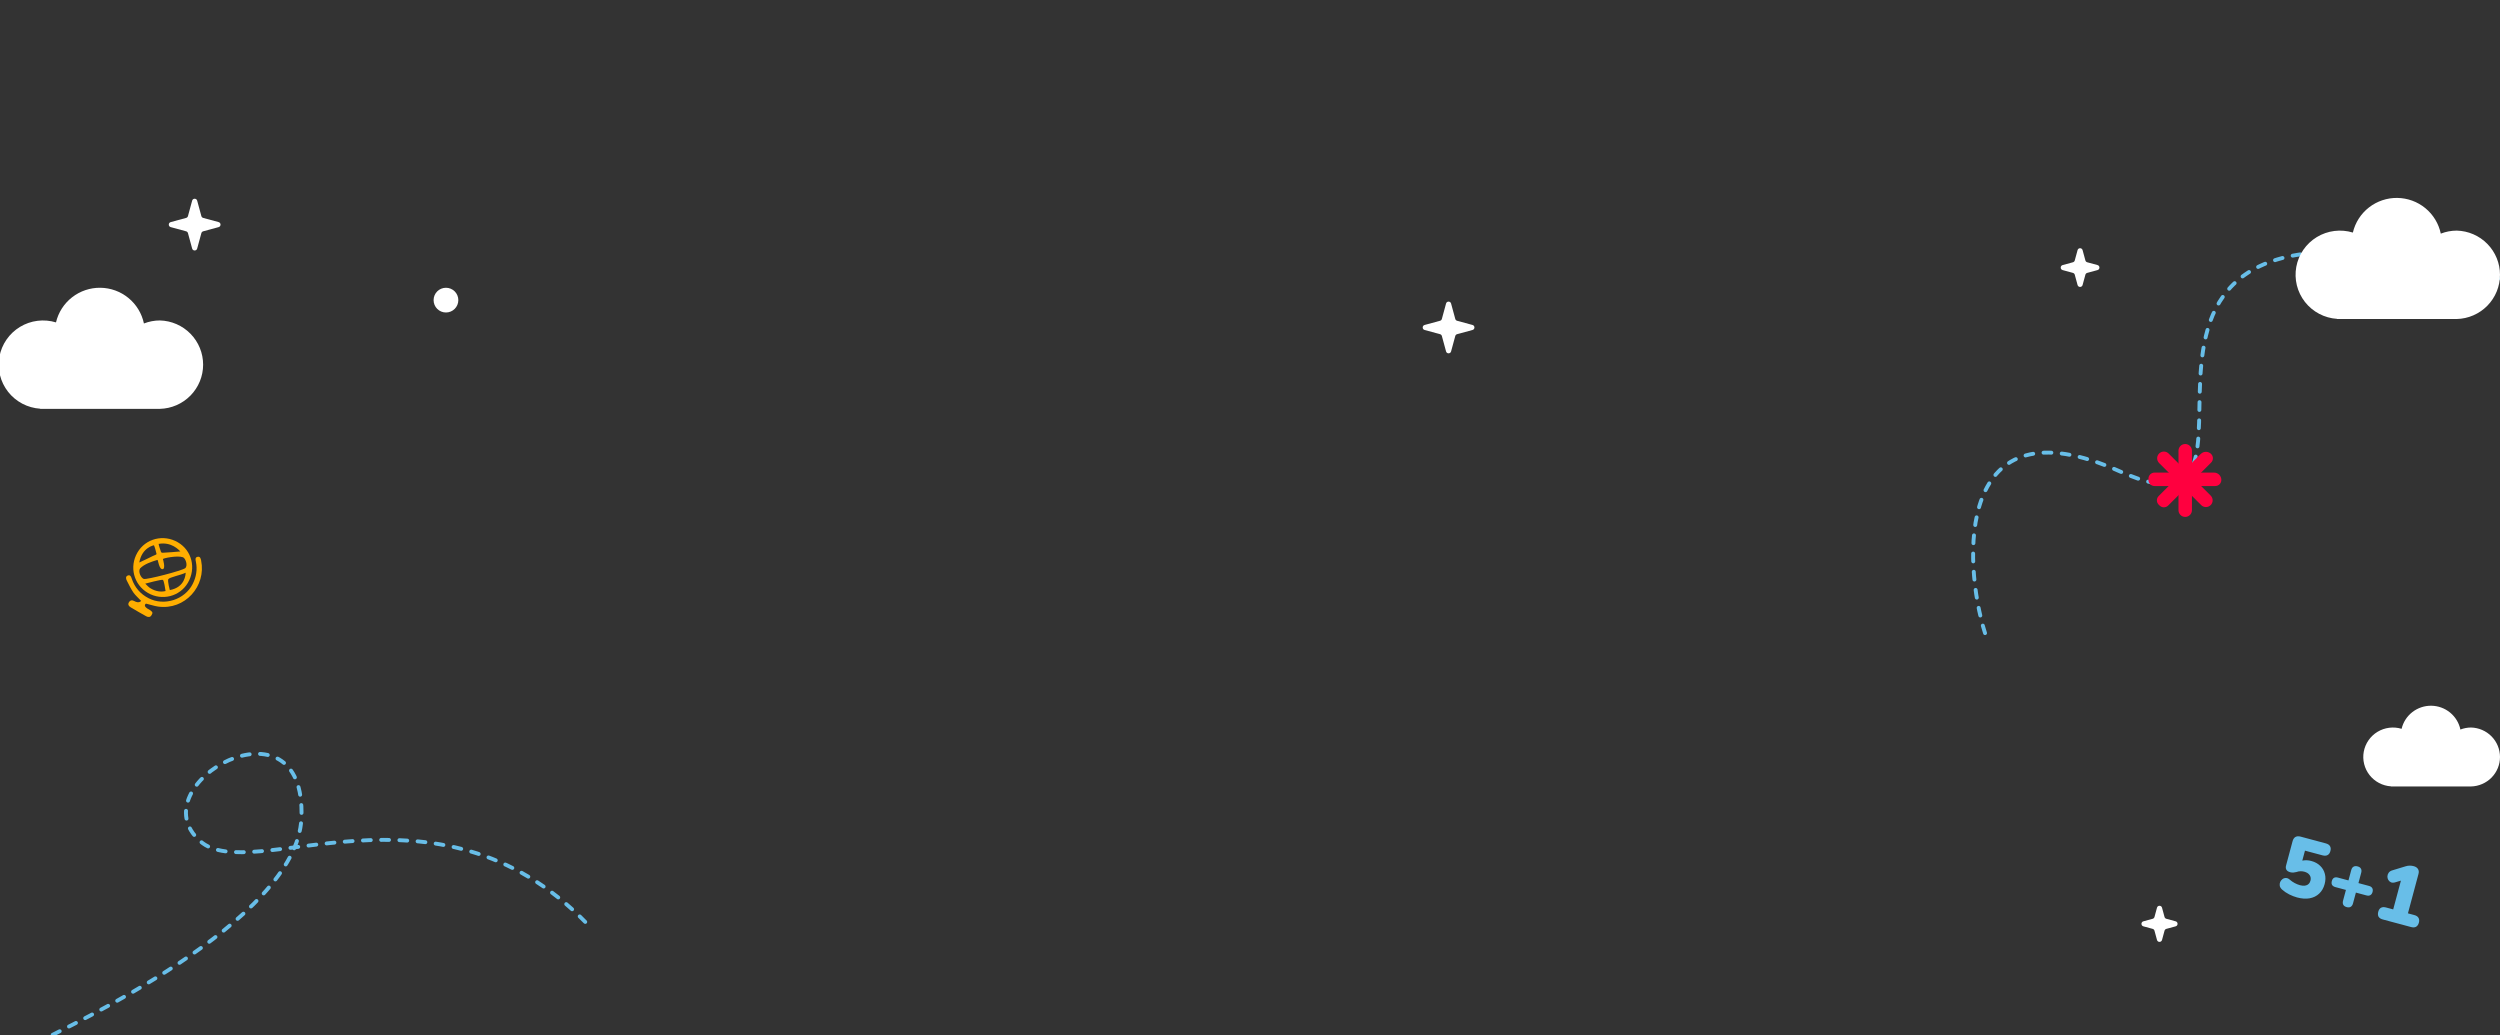 <svg width="1920" height="795" viewBox="0 0 1920 795" fill="none" xmlns="http://www.w3.org/2000/svg">
<rect x="0" y="0" width="1920" height="795" fill="#333333" stroke="none"/>
<g clip-path="url(#clip0_2420_12533)">
<path d="M1110.57 233.108C1111.1 231.14 1113.9 231.14 1114.43 233.108L1117.65 244.949C1117.83 245.634 1118.37 246.169 1119.05 246.355L1130.89 249.57C1132.86 250.104 1132.86 252.896 1130.89 253.43L1119.05 256.645C1118.37 256.831 1117.83 257.366 1117.65 258.051L1114.43 269.892C1113.9 271.86 1111.1 271.86 1110.57 269.892L1107.35 258.051C1107.17 257.366 1106.63 256.831 1105.95 256.645L1094.11 253.43C1092.14 252.896 1092.14 250.104 1094.11 249.57L1105.95 246.355C1106.63 246.169 1107.17 245.634 1107.35 244.949L1110.57 233.108Z" fill="white"/>
<path d="M1656.57 697.108C1657.1 695.14 1659.9 695.14 1660.43 697.108L1662.36 704.23C1662.55 704.915 1663.08 705.45 1663.77 705.636L1670.89 707.57C1672.86 708.104 1672.86 710.896 1670.89 711.43L1663.77 713.364C1663.08 713.55 1662.55 714.085 1662.36 714.77L1660.43 721.892C1659.9 723.86 1657.1 723.86 1656.57 721.892L1654.64 714.77C1654.45 714.085 1653.92 713.55 1653.23 713.364L1646.11 711.43C1644.14 710.896 1644.14 708.104 1646.11 707.57L1653.23 705.636C1653.92 705.45 1654.45 704.915 1654.64 704.23L1656.57 697.108Z" fill="white"/>
<path d="M1524.51 486.23C1507.39 431.911 1501.22 304.999 1628 362C1786.48 433.251 1529.18 87.849 1960.84 226.617" stroke="#68BEE8" stroke-width="3" stroke-miterlimit="10" stroke-linecap="round" stroke-linejoin="round" stroke-dasharray="6 8"/>
<path d="M1764.16 689.244C1762.19 688.714 1760.16 687.929 1758.1 686.891C1756.04 685.852 1754.21 684.61 1752.61 683.166C1751.65 682.29 1751.06 681.339 1750.85 680.311C1750.7 679.252 1750.81 678.266 1751.18 677.351C1751.6 676.447 1752.2 675.702 1752.98 675.115C1753.79 674.538 1754.68 674.269 1755.64 674.306C1756.66 674.312 1757.64 674.753 1758.6 675.628C1759.79 676.652 1761.05 677.522 1762.41 678.238C1763.8 678.966 1765.14 679.501 1766.42 679.843C1767.82 680.218 1769.07 680.332 1770.17 680.185C1771.27 680.038 1772.17 679.639 1772.87 678.989C1773.62 678.349 1774.14 677.494 1774.42 676.422C1774.87 674.774 1774.66 673.327 1773.8 672.081C1772.94 670.835 1771.58 669.963 1769.73 669.466C1768.9 669.245 1767.96 669.126 1766.91 669.108C1765.89 669.101 1764.78 669.31 1763.56 669.735C1763.04 669.861 1762.35 669.984 1761.47 670.103C1760.61 670.182 1759.77 670.111 1758.95 669.89C1757.46 669.493 1756.46 668.85 1755.95 667.961C1755.44 667.073 1755.35 665.99 1755.7 664.712L1760.7 646.043C1761.12 644.477 1761.85 643.392 1762.9 642.789C1763.98 642.196 1765.29 642.105 1766.81 642.513L1786.22 647.714C1787.75 648.123 1788.82 648.829 1789.43 649.833C1790.05 650.837 1790.15 652.101 1789.74 653.626C1789.34 655.11 1788.63 656.133 1787.59 656.695C1786.56 657.257 1785.28 657.334 1783.76 656.925L1770.22 653.298L1767.62 663.003L1765.02 662.308C1766.32 661.419 1767.85 660.901 1769.61 660.755C1771.38 660.567 1773.22 660.728 1775.11 661.236C1777.87 661.975 1780.15 663.225 1781.93 664.983C1783.72 666.7 1784.91 668.764 1785.5 671.175C1786.14 673.597 1786.08 676.21 1785.32 679.012C1784.53 681.979 1783.13 684.409 1781.12 686.3C1779.16 688.161 1776.72 689.362 1773.79 689.903C1770.92 690.413 1767.71 690.193 1764.16 689.244ZM1802.24 696.662C1801 696.331 1800.14 695.747 1799.66 694.911C1799.19 694.034 1799.12 692.977 1799.45 691.741L1801.67 683.457L1793.57 681.287C1792.37 680.967 1791.53 680.409 1791.03 679.614C1790.58 678.831 1790.52 677.841 1790.84 676.646C1791.16 675.451 1791.71 674.627 1792.49 674.174C1793.32 673.733 1794.33 673.672 1795.52 673.992L1803.62 676.162L1805.76 668.188C1806.09 666.951 1806.67 666.092 1807.51 665.609C1808.34 665.126 1809.4 665.056 1810.68 665.398C1811.92 665.73 1812.75 666.308 1813.2 667.133C1813.68 667.969 1813.75 669.005 1813.42 670.242L1811.29 678.216L1819.38 680.386C1820.58 680.707 1821.4 681.259 1821.86 682.042C1822.35 682.837 1822.44 683.832 1822.12 685.027C1821.8 686.223 1821.22 687.041 1820.4 687.482C1819.61 687.935 1818.63 688.001 1817.43 687.681L1809.33 685.511L1807.11 693.795C1806.78 695.031 1806.19 695.911 1805.34 696.435C1804.55 696.929 1803.51 697.005 1802.24 696.662ZM1829.95 706.142C1828.42 705.734 1827.35 705.027 1826.74 704.024C1826.18 702.989 1826.1 701.731 1826.49 700.247C1826.89 698.763 1827.59 697.735 1828.58 697.162C1829.61 696.599 1830.89 696.523 1832.42 696.931L1837.98 698.422L1844.76 673.138L1849.95 674.529L1839.51 677.629C1838.26 678.002 1837.18 677.999 1836.27 677.621C1835.36 677.203 1834.67 676.575 1834.19 675.739C1833.7 674.903 1833.49 673.983 1833.53 672.98C1833.58 671.977 1833.92 671.051 1834.54 670.203C1835.17 669.354 1836.13 668.749 1837.42 668.388L1847.37 665.358C1848.43 665.024 1849.48 664.839 1850.5 664.805C1851.57 664.781 1852.64 664.913 1853.71 665.2C1855.27 665.62 1856.38 666.358 1857.02 667.414C1857.68 668.429 1857.8 669.699 1857.39 671.224L1849.29 701.453L1854.24 702.778C1855.76 703.187 1856.81 703.888 1857.39 704.881C1858 705.885 1858.11 707.128 1857.71 708.612C1857.31 710.096 1856.59 711.139 1855.55 711.743C1854.56 712.316 1853.3 712.398 1851.77 711.989L1829.95 706.142Z" fill="#68BEE8"/>
<path d="M1658.54 388.246L1657.86 387.571C1656.03 385.739 1656.03 382.771 1657.86 380.94L1690.15 348.651C1692.36 346.444 1695.93 346.444 1698.14 348.651C1699.97 350.479 1699.97 353.45 1698.14 355.281L1665.17 388.246C1663.34 390.077 1660.37 390.077 1658.54 388.246Z" fill="#FF003F"/>
<path d="M1650 368.589V367.63C1650 365.043 1652.1 362.945 1654.69 362.945H1700.36C1703.47 362.945 1706 365.471 1706 368.589C1706 371.179 1703.9 373.277 1701.31 373.277H1654.69C1652.1 373.277 1650 371.179 1650 368.589Z" fill="#FF003F"/>
<path d="M1658.2 348.31C1660.22 346.293 1663.49 346.293 1665.51 348.31L1697.8 380.6C1699.82 382.62 1699.82 385.888 1697.8 387.909C1695.78 389.926 1692.51 389.926 1690.49 387.909L1658.2 355.617C1656.18 353.599 1656.18 350.328 1658.2 348.31Z" fill="#FF003F"/>
<path d="M1678.24 341C1681.09 341 1683.41 343.312 1683.41 346.163V391.831C1683.41 394.685 1681.09 396.997 1678.24 396.997C1675.39 396.997 1673.07 394.685 1673.07 391.831V346.163C1673.07 343.312 1675.39 341 1678.24 341Z" fill="#FF003F"/>
<path d="M28 801C51.664 788.424 228.121 707.948 231.486 628.424C235.691 529.018 104.738 602.98 153.86 646.128C193.157 680.646 334.602 589.617 450.514 709.079" stroke="#68BEE8" stroke-width="3" stroke-miterlimit="10" stroke-linecap="round" stroke-linejoin="round" stroke-dasharray="6 8"/>
<path d="M342.5 240C347.747 240 352 235.747 352 230.5C352 225.253 347.747 221 342.5 221C337.253 221 333 225.253 333 230.5C333 235.747 337.253 240 342.5 240Z" fill="white"/>
<path d="M1595.57 192.108C1596.1 190.14 1598.9 190.14 1599.43 192.108L1601.58 200.017C1601.76 200.701 1602.3 201.237 1602.98 201.423L1610.89 203.57C1612.86 204.104 1612.86 206.896 1610.89 207.43L1602.98 209.577C1602.3 209.763 1601.76 210.299 1601.58 210.983L1599.43 218.892C1598.9 220.86 1596.1 220.86 1595.57 218.892L1593.42 210.983C1593.24 210.299 1592.7 209.763 1592.02 209.577L1584.11 207.43C1582.14 206.896 1582.14 204.104 1584.11 203.57L1592.02 201.423C1592.7 201.237 1593.24 200.701 1593.42 200.017L1595.57 192.108Z" fill="white"/>
<path d="M147.57 154.108C148.104 152.14 150.896 152.14 151.43 154.108L154.645 165.949C154.831 166.634 155.366 167.169 156.051 167.355L167.892 170.57C169.86 171.104 169.86 173.896 167.892 174.43L156.051 177.645C155.366 177.831 154.831 178.366 154.645 179.051L151.43 190.892C150.896 192.86 148.104 192.86 147.57 190.892L144.355 179.051C144.169 178.366 143.634 177.831 142.949 177.645L131.108 174.43C129.14 173.896 129.14 171.104 131.108 170.57L142.949 167.355C143.634 167.169 144.169 166.634 144.355 165.949L147.57 154.108Z" fill="white"/>
<path d="M122.791 246.104C118.595 246.111 114.438 246.9 110.532 248.426C108.924 240.746 104.735 233.842 98.656 228.855C92.576 223.869 84.972 221.099 77.099 221.003C69.225 220.906 61.554 223.489 55.354 228.325C49.154 233.161 44.795 239.96 42.998 247.598C38.405 246.198 33.567 245.783 28.801 246.379C24.036 246.975 19.451 248.569 15.347 251.056C11.244 253.544 7.715 256.868 4.994 260.811C2.272 264.754 0.418 269.227 -0.445 273.935C-1.309 278.642 -1.163 283.479 -0.017 288.126C1.13 292.773 3.25 297.126 6.205 300.899C9.16 304.672 12.883 307.778 17.129 310.015C21.375 312.252 26.048 313.57 30.841 313.879V314H122.75C131.642 313.784 140.097 310.112 146.31 303.769C152.522 297.427 156 288.914 156 280.051C156 271.189 152.522 262.677 146.31 256.334C140.097 249.991 131.642 246.32 122.75 246.104H122.791Z" fill="white"/>
<path d="M1886.79 177.104C1882.6 177.111 1878.44 177.9 1874.53 179.426C1872.92 171.746 1868.73 164.842 1862.66 159.855C1856.58 154.869 1848.97 152.099 1841.1 152.003C1833.23 151.906 1825.55 154.489 1819.35 159.325C1813.15 164.161 1808.8 170.96 1807 178.598C1802.41 177.198 1797.57 176.783 1792.8 177.379C1788.04 177.975 1783.45 179.569 1779.35 182.056C1775.24 184.544 1771.72 187.868 1768.99 191.811C1766.27 195.754 1764.42 200.227 1763.55 204.935C1762.69 209.642 1762.84 214.479 1763.98 219.126C1765.13 223.773 1767.25 228.126 1770.2 231.899C1773.16 235.672 1776.88 238.778 1781.13 241.015C1785.37 243.252 1790.05 244.57 1794.84 244.879V245H1886.75C1895.64 244.784 1904.1 241.112 1910.31 234.769C1916.52 228.427 1920 219.914 1920 211.051C1920 202.189 1916.52 193.677 1910.31 187.334C1904.1 180.991 1895.64 177.32 1886.75 177.104H1886.79Z" fill="white"/>
<path d="M1897.79 558.736C1894.98 558.741 1892.2 559.266 1889.59 560.284C1888.52 555.164 1885.71 550.561 1881.65 547.237C1877.58 543.913 1872.5 542.066 1867.23 542.002C1861.97 541.937 1856.84 543.66 1852.69 546.883C1848.54 550.107 1845.63 554.64 1844.43 559.732C1841.35 558.799 1838.12 558.522 1834.93 558.919C1831.74 559.317 1828.68 560.379 1825.93 562.038C1823.19 563.696 1820.83 565.912 1819.01 568.541C1817.19 571.169 1815.95 574.151 1815.37 577.29C1814.79 580.428 1814.89 583.652 1815.66 586.751C1816.42 589.849 1817.84 592.751 1819.82 595.266C1821.79 597.781 1824.28 599.852 1827.12 601.344C1829.96 602.835 1833.09 603.713 1836.29 603.919V604H1897.76C1903.71 603.856 1909.36 601.408 1913.52 597.18C1917.67 592.951 1920 587.276 1920 581.368C1920 575.459 1917.67 569.785 1913.52 565.556C1909.36 561.328 1903.71 558.88 1897.76 558.736H1897.79Z" fill="white"/>
<path d="M115.011 468.408C117.715 470.276 117.244 470.798 116.357 472.46C115.411 474.23 113.711 474.085 112.227 473.263C108.233 471.057 104.286 468.764 100.371 466.421C98.898 465.543 97.938 464.274 99.057 462.485C100.099 460.824 101.548 460.738 103.158 461.635C104.779 462.541 106.85 463.145 108.398 461.502C106.513 459.477 103.847 457.125 102.369 454.941C100.425 452.069 98.901 448.903 97.336 445.793C96.639 444.409 96.346 442.647 98.19 441.974C100.135 441.267 100.715 442.974 101.2 444.427C103.444 451.154 107.723 456.087 114.021 459.386C126.001 465.663 141.804 460.622 147.946 448.58C150.766 443.052 151.685 437.333 150.415 431.257C150.104 429.764 149.736 428.019 151.764 427.624C153.758 427.236 154.165 428.988 154.468 430.476C158.479 450.08 142.135 468.803 121.334 465.844C118.595 465.457 114.847 464.208 112.142 463.577C112.142 463.577 108.835 465.429 115.011 468.408Z" fill="#FFAE00"/>
<path d="M130.394 453.176C130.394 453.176 128.539 446.129 129.262 444.844C130.135 443.29 138.863 441.708 142.593 439.842C142.535 440.801 142.374 451.028 130.394 453.176ZM115.451 451.729C114.565 451.287 112.494 449.231 111.558 448.238C111.558 448.238 124.158 444.821 125.07 445.348C125.982 445.874 126.898 452.247 127.153 453.93C123.414 454.782 119.531 454.232 115.451 451.729M107.592 436.529C110.949 433.106 116.354 431.413 120.921 429.999C121.392 429.854 122.147 437.591 124.987 437.122C127.371 436.73 125.117 429.349 125.117 429.349C125.187 428.752 136.197 426.405 140.546 427.979C142.596 428.832 144.464 434.495 142.231 436.356C139.995 438.215 112.593 445.384 110.388 444.608C108.183 443.833 105.92 439.016 107.592 436.529M106.994 431.987C108.982 420.436 118.22 418.713 118.251 418.78C119.027 420.479 119.762 423.591 120.22 425.389C120.362 425.944 118.622 426.4 117.384 427.007C113.764 428.869 111.271 429.953 106.994 431.987M138.497 423.509C133.779 423.893 129.808 424.29 125.828 424.464C123.755 424.806 123.669 424.004 123.479 423.369C122.969 421.684 122.086 419.482 121.822 417.721C131.665 415.906 137.474 422.447 138.497 423.509M136.629 416.501C125.622 410.063 111.822 413.545 105.539 424.349C99.14 435.354 102.69 449.013 113.604 455.376C124.355 461.642 138.113 458.157 144.282 447.602C150.788 436.473 147.428 422.819 136.629 416.501Z" fill="#FFAE00"/>
</g>
<defs>
<clipPath id="clip0_2420_12533">
<rect width="1920" height="795" fill="white"/>
</clipPath>
</defs>
</svg>

